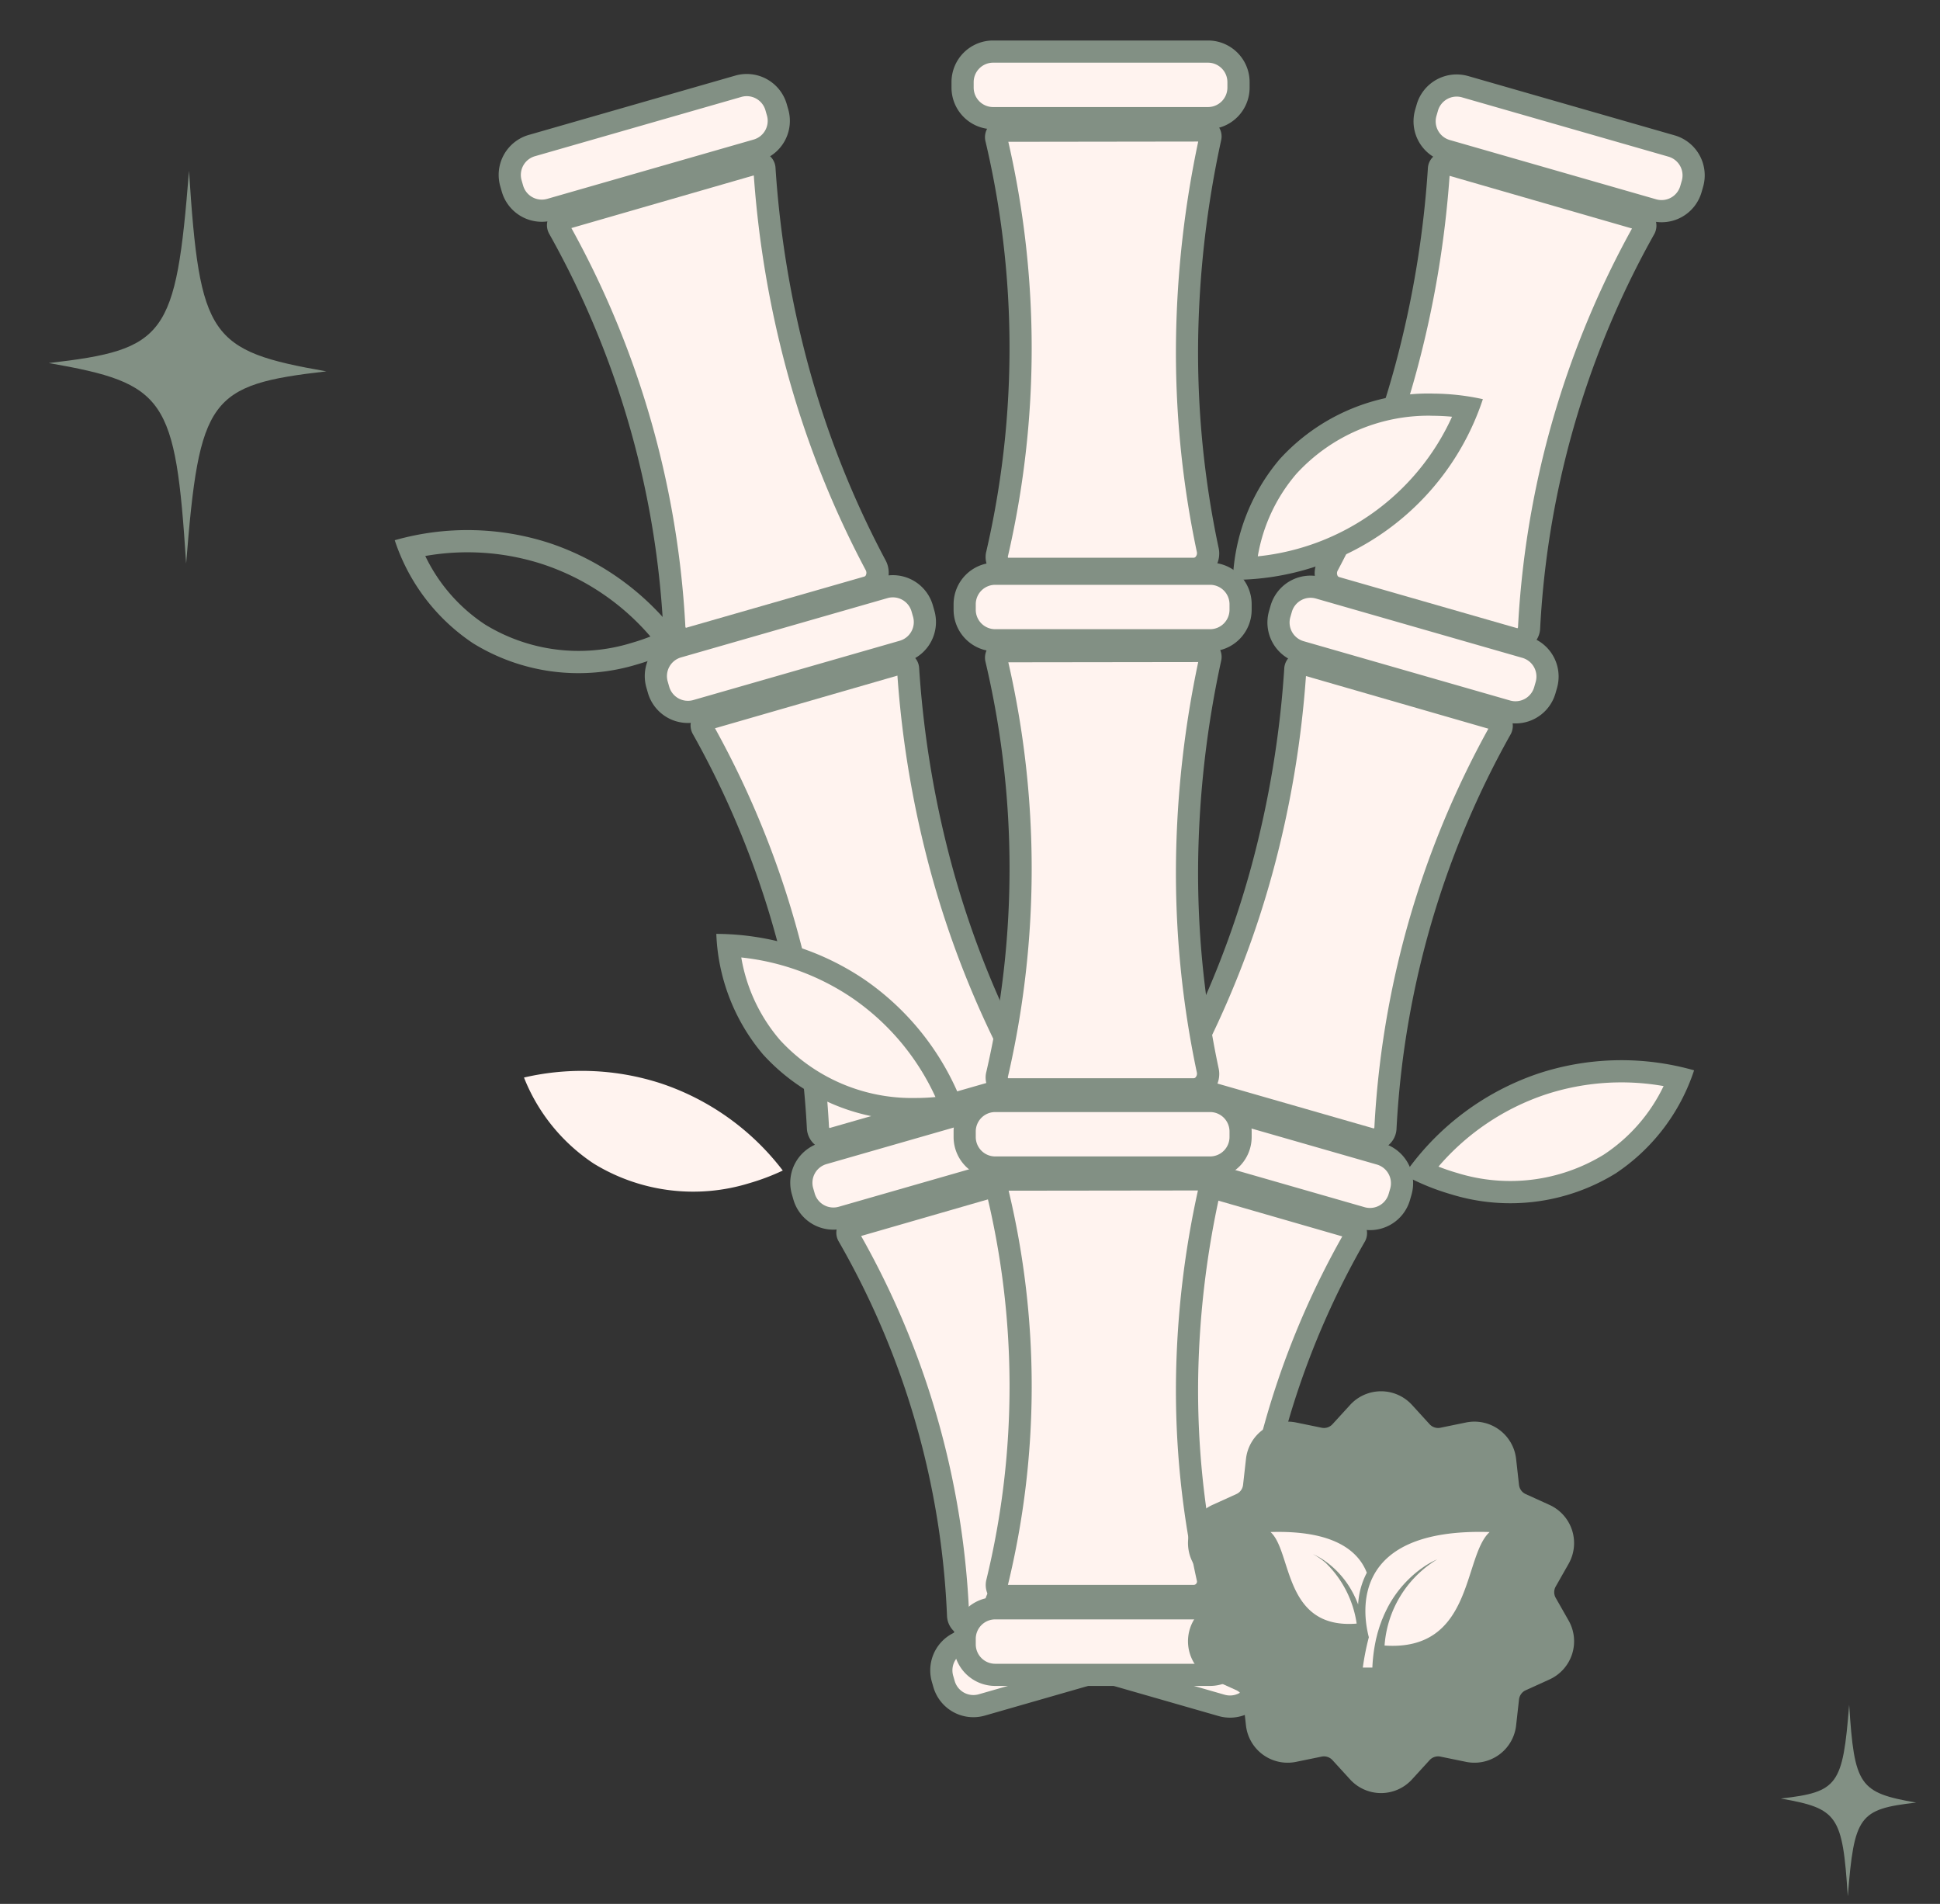 <svg xmlns:xlink="http://www.w3.org/1999/xlink" xmlns="http://www.w3.org/2000/svg" width="190.285" viewBox="0 0 190.285 186.7" height="186.7"><rect x="0" y="0" width="190.285" height="186.7" fill="#333333" stroke="none"/><clipPath id="a"><path d="m0 0h24.124v34.501h-24.124z"></path></clipPath><clipPath id="b"><path d="m0 0h11.764v16.824h-11.764z"></path></clipPath><clipPath id="c"><path d="m0 0h75.183v161.354h-75.183z"></path></clipPath><clipPath id="d"><path d="m0 0h37.87v39.397h-37.87z"></path></clipPath><g transform="matrix(.899 -.438 .438 .899 0 25.782)" clip-path="url(#a)"><path fill="#829084" d="m24.124 23.58c-10.917-3.855-12.358-3.092-20.624 10.92 6.187-15.1 5.942-16.75-3.5-23.579 10.917 3.855 12.358 3.092 20.621-10.921-6.183 15.1-5.939 16.752 3.5 23.58"></path></g><g transform="matrix(.899 -.438 .438 .899 172.336 171.578)" clip-path="url(#b)"><path fill="#829084" d="m11.764 11.5c-5.324-1.881-6.026-1.509-10.056 5.324 3.016-7.365 2.892-8.169-1.708-11.498 5.324 1.879 6.026 1.507 10.055-5.326-3.015 7.365-2.895 8.169 1.709 11.5"></path></g><g transform="matrix(.961 -.276 .276 .961 25.776 20.723)" clip-path="url(#c)"><path transform="translate(24.156 1.087)" fill="#fff3ef" d="m3.264 0h20.536a3.263 3.263 0 0 1 3.263 3.263 3.264 3.264 0 0 1 -3.263 3.264h-20.536a3.264 3.264 0 0 1 -3.264-3.263 3.264 3.264 0 0 1 3.264-3.264z"></path><path transform="translate(23.068)" fill="#829084" d="m25.155 2.175a1.909 1.909 0 0 1 1.907 1.907v.538a1.909 1.909 0 0 1 -1.907 1.907h-21.074a1.909 1.909 0 0 1 -1.906-1.907v-.539a1.909 1.909 0 0 1 1.906-1.906zm0-2.175h-21.074a4.081 4.081 0 0 0 -4.081 4.081v.539a4.081 4.081 0 0 0 4.081 4.08h21.074a4.081 4.081 0 0 0 4.082-4.08v-.539a4.081 4.081 0 0 0 -4.082-4.081"></path><path transform="translate(24.362 52.288)" fill="#fff3ef" d="m3.264 0h20.536a3.263 3.263 0 0 1 3.263 3.263 3.264 3.264 0 0 1 -3.263 3.264h-20.536a3.264 3.264 0 0 1 -3.264-3.263 3.264 3.264 0 0 1 3.264-3.264z"></path><path transform="translate(23.275 51.201)" fill="#829084" d="m25.155 2.175a1.909 1.909 0 0 1 1.907 1.907v.538a1.909 1.909 0 0 1 -1.907 1.907h-21.074a1.909 1.909 0 0 1 -1.906-1.907v-.539a1.909 1.909 0 0 1 1.906-1.906zm0-2.175h-21.074a4.081 4.081 0 0 0 -4.081 4.081v.539a4.081 4.081 0 0 0 4.081 4.08h21.074a4.081 4.081 0 0 0 4.082-4.08v-.539a4.081 4.081 0 0 0 -4.082-4.081"></path><rect width="27.062" transform="translate(24.362 103.991)" rx="3.264" height="6.527" fill="#fff3ef"></rect><path transform="translate(23.275 102.903)" fill="#829084" d="m25.155 2.175a1.909 1.909 0 0 1 1.907 1.907v.539a1.909 1.909 0 0 1 -1.907 1.907h-21.074a1.909 1.909 0 0 1 -1.906-1.907v-.54a1.909 1.909 0 0 1 1.906-1.906zm0-2.175h-21.074a4.081 4.081 0 0 0 -4.081 4.081v.539a4.081 4.081 0 0 0 4.081 4.08h21.074a4.081 4.081 0 0 0 4.081-4.081v-.538a4.081 4.081 0 0 0 -4.081-4.081"></path><path transform="translate(27.44 59.862)" fill="#fff3ef" d="m1.148 42.986a1.036 1.036 0 0 1 -.813-.406 1.24 1.24 0 0 1 -.235-1.058 89.614 89.614 0 0 0 2.268-22.833 89.531 89.531 0 0 0 -2.341-17.832.64.64 0 0 1 .085-.567.833.833 0 0 1 .665-.264l19.744-.026a.5.5 0 0 1 .371.2.662.662 0 0 1 .122.557 99.047 99.047 0 0 0 -2.274 19.608 93.206 93.206 0 0 0 2.017 20.735 1.62 1.62 0 0 1 -.317 1.364 1.344 1.344 0 0 1 -1.056.519z"></path><path transform="translate(26.353 58.775)" fill="#829084" d="m20.916 2.176a100.357 100.357 0 0 0 -2.176 19.26 94.271 94.271 0 0 0 2.04 20.98.534.534 0 0 1 -.1.454.257.257 0 0 1 -.211.116h-18.199a.157.157 0 0 1 -.021-.132 90.682 90.682 0 0 0 2.293-23.109 90.623 90.623 0 0 0 -2.252-17.545zm.69-2.176-19.711.026h-.03a1.727 1.727 0 0 0 -1.809 2.167 88.26 88.26 0 0 1 2.312 17.616 88.493 88.493 0 0 1 -2.238 22.555 2.245 2.245 0 0 0 2.1 2.8h18.241a2.592 2.592 0 0 0 2.437-3.2 91.989 91.989 0 0 1 -1.993-20.5 98.635 98.635 0 0 1 2.248-19.39 1.678 1.678 0 0 0 -1.557-2.074"></path><path transform="translate(27.44 8.821)" fill="#fff3ef" d="m1.148 42.986a1.036 1.036 0 0 1 -.813-.406 1.24 1.24 0 0 1 -.235-1.058 89.614 89.614 0 0 0 2.268-22.833 89.531 89.531 0 0 0 -2.341-17.832.64.64 0 0 1 .085-.567.833.833 0 0 1 .665-.264l19.744-.026a.5.5 0 0 1 .371.2.662.662 0 0 1 .122.557 99.048 99.048 0 0 0 -2.274 19.608 93.2 93.2 0 0 0 2.017 20.735 1.62 1.62 0 0 1 -.317 1.364 1.344 1.344 0 0 1 -1.056.519z"></path><path transform="translate(26.353 7.733)" fill="#829084" d="m20.916 2.176a100.357 100.357 0 0 0 -2.176 19.26 94.271 94.271 0 0 0 2.04 20.98.534.534 0 0 1 -.1.454.257.257 0 0 1 -.211.116h-18.199a.157.157 0 0 1 -.021-.132 90.682 90.682 0 0 0 2.293-23.11 90.623 90.623 0 0 0 -2.252-17.544zm.69-2.176-19.711.026h-.03a1.727 1.727 0 0 0 -1.809 2.167 88.26 88.26 0 0 1 2.312 17.616 88.494 88.494 0 0 1 -2.238 22.555 2.245 2.245 0 0 0 2.1 2.8h18.241a2.592 2.592 0 0 0 2.437-3.2 91.989 91.989 0 0 1 -1.993-20.5 98.634 98.634 0 0 1 2.248-19.39 1.678 1.678 0 0 0 -1.557-2.074"></path><rect width="27.062" transform="translate(24.362 153.739)" rx="3.264" height="6.527" fill="#fff3ef"></rect><path transform="translate(23.275 152.652)" fill="#829084" d="m25.155 2.175a1.909 1.909 0 0 1 1.907 1.907v.538a1.909 1.909 0 0 1 -1.907 1.907h-21.074a1.909 1.909 0 0 1 -1.906-1.907v-.539a1.909 1.909 0 0 1 1.906-1.906zm0-2.175h-21.074a4.081 4.081 0 0 0 -4.081 4.081v.539a4.081 4.081 0 0 0 4.081 4.08h21.074a4.081 4.081 0 0 0 4.082-4.08v-.539a4.081 4.081 0 0 0 -4.082-4.081"></path><path transform="translate(27.44 111.679)" fill="#fff3ef" d="m1.148 40.85a1.074 1.074 0 0 1 -.848-.413 1.056 1.056 0 0 1 -.2-.908 81.577 81.577 0 0 0 2.268-21.778 81.567 81.567 0 0 0 -2.344-17.01.481.481 0 0 1 .064-.454.873.873 0 0 1 .689-.263l19.743-.024a.515.515 0 0 1 .4.2.519.519 0 0 1 .1.444 90.21 90.21 0 0 0 -2.276 18.7 84.813 84.813 0 0 0 2.019 19.781 1.41 1.41 0 0 1 -1.376 1.721z"></path><path transform="translate(26.353 110.592)" fill="#829084" d="m20.888 2.176a91.549 91.549 0 0 0 -2.148 18.243 85.926 85.926 0 0 0 2.045 20.034.315.315 0 0 1 -.064.278.306.306 0 0 1 -.25.12h-18.222a82.653 82.653 0 0 0 2.293-22.051 82.649 82.649 0 0 0 -2.221-16.6zm.718-2.176-19.711.025h-.03a1.671 1.671 0 0 0 -1.809 2.065 80.34 80.34 0 0 1 2.312 16.782 80.482 80.482 0 0 1 -2.238 21.488 2.161 2.161 0 0 0 2.1 2.665h18.241a2.5 2.5 0 0 0 2.437-3.045 83.651 83.651 0 0 1 -1.993-19.527 89.736 89.736 0 0 1 2.248-18.473 1.616 1.616 0 0 0 -1.557-1.98"></path><path transform="translate(1.177 88.726)" fill="#fff3ef" d="m18.368 16.061a18.66 18.66 0 0 1 -14.122-6.061 18.087 18.087 0 0 1 -4.246-10 25.072 25.072 0 0 1 12.784 4.282 24.975 24.975 0 0 1 9.1 11.493 21.957 21.957 0 0 1 -3.516.286"></path><path transform="translate(3.537 34.576)" fill="#829084" d="m2.444 2.312a23.859 23.859 0 0 1 10.903 3.988 23.768 23.768 0 0 1 8.153 9.7c-.652.062-1.3.093-1.953.093a17.574 17.574 0 0 1 -13.3-5.687 16.656 16.656 0 0 1 -3.795-8.1m-2.452-2.306a19.423 19.423 0 0 0 4.6 11.842 19.7 19.7 0 0 0 14.939 6.427 23.147 23.147 0 0 0 4.973-.546 26.181 26.181 0 0 0 -9.938-13.223 26.08 26.08 0 0 0 -14.574-4.5"></path></g><g transform="matrix(-.961 -.276 .276 -.961 145.81 175.827)" clip-path="url(#c)"><path transform="translate(24.156 153.739)" fill="#fff3ef" d="m3.264 0h20.536a3.264 3.264 0 0 1 3.264 3.264 3.263 3.263 0 0 1 -3.264 3.263h-20.536a3.264 3.264 0 0 1 -3.264-3.263 3.264 3.264 0 0 1 3.264-3.264z"></path><path transform="translate(23.068 152.652)" fill="#829084" d="m25.155 6.527a1.909 1.909 0 0 0 1.907-1.907v-.539a1.909 1.909 0 0 0 -1.907-1.907h-21.074a1.909 1.909 0 0 0 -1.906 1.907v.539a1.909 1.909 0 0 0 1.906 1.907zm0 2.175h-21.074a4.081 4.081 0 0 1 -4.081-4.081v-.54a4.081 4.081 0 0 1 4.081-4.081h21.074a4.081 4.081 0 0 1 4.081 4.081v.539a4.081 4.081 0 0 1 -4.081 4.08"></path><path transform="translate(24.363 102.538)" fill="#fff3ef" d="m3.264 0h20.536a3.264 3.264 0 0 1 3.264 3.264 3.263 3.263 0 0 1 -3.264 3.263h-20.536a3.264 3.264 0 0 1 -3.264-3.263 3.264 3.264 0 0 1 3.264-3.264z"></path><path transform="translate(23.275 101.451)" fill="#829084" d="m25.155 6.527a1.909 1.909 0 0 0 1.907-1.907v-.539a1.909 1.909 0 0 0 -1.907-1.907h-21.074a1.909 1.909 0 0 0 -1.906 1.908v.539a1.909 1.909 0 0 0 1.906 1.906zm0 2.175h-21.074a4.081 4.081 0 0 1 -4.081-4.081v-.539a4.081 4.081 0 0 1 4.081-4.082h21.074a4.081 4.081 0 0 1 4.081 4.081v.539a4.081 4.081 0 0 1 -4.081 4.08"></path><rect width="27.062" transform="translate(24.363 50.836)" rx="3.264" height="6.527" fill="#fff3ef"></rect><path transform="translate(23.276 49.748)" fill="#829084" d="m25.155 6.527a1.909 1.909 0 0 0 1.907-1.907v-.539a1.909 1.909 0 0 0 -1.907-1.907h-21.074a1.909 1.909 0 0 0 -1.906 1.908v.539a1.909 1.909 0 0 0 1.906 1.906zm0 2.175h-21.074a4.081 4.081 0 0 1 -4.081-4.081v-.539a4.082 4.082 0 0 1 4.081-4.082h21.074a4.081 4.081 0 0 1 4.081 4.081v.539a4.081 4.081 0 0 1 -4.081 4.08"></path><path transform="translate(27.44 58.505)" fill="#fff3ef" d="m1.148 0a1.036 1.036 0 0 0 -.813.406 1.24 1.24 0 0 0 -.235 1.059 89.615 89.615 0 0 1 2.268 22.835 89.531 89.531 0 0 1 -2.341 17.83.64.64 0 0 0 .085.567.833.833 0 0 0 .665.264l19.743.026a.5.5 0 0 0 .371-.2.662.662 0 0 0 .122-.557 99.048 99.048 0 0 1 -2.273-19.609 93.207 93.207 0 0 1 2.017-20.738 1.62 1.62 0 0 0 -.317-1.364 1.344 1.344 0 0 0 -1.056-.519z"></path><path transform="translate(26.353 57.418)" fill="#829084" d="m20.916 42.985a100.358 100.358 0 0 1 -2.176-19.26 94.272 94.272 0 0 1 2.04-20.98.534.534 0 0 0 -.1-.454.257.257 0 0 0 -.211-.116h-18.199a.157.157 0 0 0 -.021.132 90.681 90.681 0 0 1 2.293 23.109 90.624 90.624 0 0 1 -2.252 17.545zm.691 2.176-19.712-.026h-.03a1.727 1.727 0 0 1 -1.809-2.167 88.259 88.259 0 0 0 2.312-17.616 88.492 88.492 0 0 0 -2.238-22.552 2.245 2.245 0 0 1 2.105-2.8h18.236a2.592 2.592 0 0 1 2.437 3.2 91.989 91.989 0 0 0 -1.993 20.5 98.635 98.635 0 0 0 2.248 19.39 1.678 1.678 0 0 1 -1.556 2.079"></path><path transform="translate(27.44 109.547)" fill="#fff3ef" d="m1.148 0a1.036 1.036 0 0 0 -.813.406 1.24 1.24 0 0 0 -.235 1.059 89.615 89.615 0 0 1 2.268 22.835 89.531 89.531 0 0 1 -2.341 17.83.64.64 0 0 0 .085.567.833.833 0 0 0 .665.264l19.743.026a.5.5 0 0 0 .371-.2.662.662 0 0 0 .122-.557 99.049 99.049 0 0 1 -2.273-19.609 93.206 93.206 0 0 1 2.017-20.738 1.62 1.62 0 0 0 -.317-1.364 1.344 1.344 0 0 0 -1.056-.519z"></path><path transform="translate(26.353 108.459)" fill="#829084" d="m20.916 42.985a100.358 100.358 0 0 1 -2.176-19.26 94.272 94.272 0 0 1 2.04-20.98.534.534 0 0 0 -.1-.454.257.257 0 0 0 -.211-.116h-18.199a.157.157 0 0 0 -.021.132 90.683 90.683 0 0 1 2.293 23.11 90.626 90.626 0 0 1 -2.252 17.544zm.691 2.176-19.712-.026h-.03a1.727 1.727 0 0 1 -1.809-2.167 88.26 88.26 0 0 0 2.312-17.616 88.493 88.493 0 0 0 -2.238-22.552 2.245 2.245 0 0 1 2.105-2.8h18.236a2.592 2.592 0 0 1 2.437 3.2 91.989 91.989 0 0 0 -1.993 20.5 98.634 98.634 0 0 0 2.248 19.39 1.678 1.678 0 0 1 -1.556 2.079"></path><rect width="27.062" transform="translate(24.363 1.087)" rx="3.264" height="6.527" fill="#fff3ef"></rect><path transform="translate(23.276)" fill="#829084" d="m25.155 6.527a1.909 1.909 0 0 0 1.907-1.907v-.539a1.909 1.909 0 0 0 -1.907-1.907h-21.074a1.909 1.909 0 0 0 -1.906 1.907v.539a1.909 1.909 0 0 0 1.906 1.907zm0 2.175h-21.074a4.081 4.081 0 0 1 -4.081-4.082v-.539a4.081 4.081 0 0 1 4.081-4.081h21.074a4.081 4.081 0 0 1 4.081 4.081v.539a4.081 4.081 0 0 1 -4.081 4.08"></path><path transform="translate(27.44 8.824)" fill="#fff3ef" d="m1.148 0a1.074 1.074 0 0 0 -.848.413 1.056 1.056 0 0 0 -.2.908 81.577 81.577 0 0 1 2.268 21.779 81.566 81.566 0 0 1 -2.344 17.009.481.481 0 0 0 .064.455.872.872 0 0 0 .689.262l19.744.024a.528.528 0 0 0 .5-.647 90.209 90.209 0 0 1 -2.281-18.703 84.814 84.814 0 0 1 2.019-19.779 1.41 1.41 0 0 0 -1.375-1.721z"></path><path transform="translate(26.353 7.737)" fill="#829084" d="m20.888 40.85a91.549 91.549 0 0 1 -2.148-18.244 85.927 85.927 0 0 1 2.045-20.034.315.315 0 0 0 -.064-.278.306.306 0 0 0 -.25-.12h-18.222a82.654 82.654 0 0 1 2.293 22.047 82.65 82.65 0 0 1 -2.221 16.606zm.719 2.176-19.712-.026h-.03a1.671 1.671 0 0 1 -1.809-2.064 80.34 80.34 0 0 0 2.312-16.783 80.482 80.482 0 0 0 -2.238-21.488 2.161 2.161 0 0 1 2.105-2.665h18.236a2.5 2.5 0 0 1 2.437 3.045 83.65 83.65 0 0 0 -1.993 19.527 89.737 89.737 0 0 0 2.248 18.473 1.616 1.616 0 0 1 -1.556 1.98"></path><path transform="translate(1.177 56.566)" fill="#fff3ef" d="m18.368 0a18.66 18.66 0 0 0 -14.122 6.057 18.087 18.087 0 0 0 -4.246 10.005 25.073 25.073 0 0 0 12.784-4.282 24.975 24.975 0 0 0 9.1-11.494 21.947 21.947 0 0 0 -3.516-.286"></path><path transform="translate(0 55.479)" fill="#829084" d="m2.444 15.957a23.86 23.86 0 0 0 10.9-3.987 23.768 23.768 0 0 0 8.151-9.7c-.652-.062-1.3-.093-1.953-.093a17.575 17.575 0 0 0 -13.3 5.687 16.656 16.656 0 0 0 -3.795 8.1m-2.447 2.304a19.423 19.423 0 0 1 4.605-11.841 19.7 19.7 0 0 1 14.939-6.427 23.146 23.146 0 0 1 4.973.546 26.181 26.181 0 0 1 -9.943 13.219 26.08 26.08 0 0 1 -14.574 4.503"></path></g><g transform="translate(70.26 3.971)" clip-path="url(#c)"><path transform="translate(24.156 1.087)" fill="#fff3ef" d="m3.264 0h20.536a3.263 3.263 0 0 1 3.263 3.263 3.264 3.264 0 0 1 -3.263 3.264h-20.536a3.264 3.264 0 0 1 -3.264-3.263 3.264 3.264 0 0 1 3.264-3.264z"></path><path transform="translate(-61.791)" fill="#829084" d="m110.014 2.175a1.909 1.909 0 0 1 1.907 1.907v.538a1.909 1.909 0 0 1 -1.907 1.907h-21.074a1.909 1.909 0 0 1 -1.906-1.907v-.539a1.909 1.909 0 0 1 1.906-1.906zm0-2.175h-21.074a4.081 4.081 0 0 0 -4.081 4.081v.539a4.081 4.081 0 0 0 4.081 4.08h21.074a4.081 4.081 0 0 0 4.086-4.08v-.539a4.081 4.081 0 0 0 -4.086-4.081"></path><path transform="translate(24.362 52.288)" fill="#fff3ef" d="m3.264 0h20.536a3.263 3.263 0 0 1 3.263 3.263 3.264 3.264 0 0 1 -3.263 3.264h-20.536a3.264 3.264 0 0 1 -3.264-3.263 3.264 3.264 0 0 1 3.264-3.264z"></path><path transform="translate(-62.346 -137.147)" fill="#829084" d="m110.776 190.523a1.909 1.909 0 0 1 1.907 1.907v.539a1.909 1.909 0 0 1 -1.907 1.907h-21.076a1.909 1.909 0 0 1 -1.907-1.907v-.539a1.909 1.909 0 0 1 1.907-1.907zm0-2.175h-21.076a4.081 4.081 0 0 0 -4.081 4.081v.539a4.081 4.081 0 0 0 4.081 4.082h21.074a4.081 4.081 0 0 0 4.081-4.081v-.539a4.081 4.081 0 0 0 -4.081-4.081"></path><rect width="27.062" transform="translate(24.362 103.991)" rx="3.264" height="6.527" fill="#fff3ef"></rect><path transform="translate(-62.346 -275.639)" fill="#829084" d="m110.776 380.717a1.909 1.909 0 0 1 1.907 1.907v.539a1.909 1.909 0 0 1 -1.907 1.907h-21.076a1.909 1.909 0 0 1 -1.907-1.907v-.539a1.909 1.909 0 0 1 1.907-1.907zm0-2.175h-21.076a4.081 4.081 0 0 0 -4.081 4.081v.539a4.081 4.081 0 0 0 4.081 4.081h21.074a4.082 4.082 0 0 0 4.081-4.081v-.539a4.081 4.081 0 0 0 -4.081-4.081"></path><path transform="translate(-73.501 -160.347)" fill="#fff3ef" d="m102.089 263.2a1.036 1.036 0 0 1 -.813-.406 1.24 1.24 0 0 1 -.232-1.058 89.418 89.418 0 0 0 -.075-40.665.64.64 0 0 1 .085-.567.833.833 0 0 1 .665-.264l19.743-.026a.5.5 0 0 1 .371.2.662.662 0 0 1 .122.557 99.048 99.048 0 0 0 -2.274 19.609 93.206 93.206 0 0 0 2.017 20.738 1.62 1.62 0 0 1 -.317 1.364 1.344 1.344 0 0 1 -1.056.519z"></path><path transform="translate(-70.589 -157.434)" fill="#829084" d="m117.857 218.385a100.357 100.357 0 0 0 -2.176 19.26 94.271 94.271 0 0 0 2.04 20.98.534.534 0 0 1 -.1.454.257.257 0 0 1 -.211.116h-18.2a.157.157 0 0 1 -.021-.132 90.505 90.505 0 0 0 .041-40.654zm.691-2.176-19.712.026h-.03a1.727 1.727 0 0 0 -1.806 2.165 88.26 88.26 0 0 1 2.312 17.616 88.493 88.493 0 0 1 -2.238 22.555 2.245 2.245 0 0 0 2.1 2.8h18.236a2.592 2.592 0 0 0 2.437-3.2 91.989 91.989 0 0 1 -1.993-20.5 98.634 98.634 0 0 1 2.248-19.39 1.678 1.678 0 0 0 -1.556-2.079"></path><path transform="translate(-73.501 -23.627)" fill="#fff3ef" d="m102.089 75.434a1.036 1.036 0 0 1 -.813-.406 1.24 1.24 0 0 1 -.232-1.058 89.419 89.419 0 0 0 -.075-40.665.64.64 0 0 1 .085-.567.833.833 0 0 1 .665-.264l19.743-.026a.5.5 0 0 1 .371.2.662.662 0 0 1 .122.557 99.049 99.049 0 0 0 -2.274 19.609 93.2 93.2 0 0 0 2.019 20.737 1.62 1.62 0 0 1 -.317 1.364 1.344 1.344 0 0 1 -1.056.519z"></path><path transform="translate(-70.589 -20.715)" fill="#829084" d="m117.857 30.624a100.357 100.357 0 0 0 -2.176 19.261 94.272 94.272 0 0 0 2.04 20.98.534.534 0 0 1 -.1.454.257.257 0 0 1 -.211.116h-18.2a.157.157 0 0 1 -.021-.132 90.505 90.505 0 0 0 .041-40.654zm.691-2.176-19.712.026h-.03a1.727 1.727 0 0 0 -1.806 2.167 88.26 88.26 0 0 1 2.31 17.616 88.494 88.494 0 0 1 -2.238 22.555 2.245 2.245 0 0 0 2.1 2.8h18.236a2.592 2.592 0 0 0 2.437-3.2 91.99 91.99 0 0 1 -1.993-20.5 98.634 98.634 0 0 1 2.248-19.39 1.678 1.678 0 0 0 -1.556-2.079"></path><rect width="27.062" transform="translate(24.362 153.739)" rx="3.264" height="6.527" fill="#fff3ef"></rect><path transform="translate(-62.346 -408.895)" fill="#829084" d="m110.776 563.722a1.909 1.909 0 0 1 1.907 1.907v.539a1.909 1.909 0 0 1 -1.907 1.907h-21.076a1.909 1.909 0 0 1 -1.907-1.907v-.539a1.909 1.909 0 0 1 1.907-1.907zm0-2.175h-21.076a4.081 4.081 0 0 0 -4.081 4.081v.539a4.081 4.081 0 0 0 4.081 4.081h21.074a4.081 4.081 0 0 0 4.081-4.081v-.539a4.081 4.081 0 0 0 -4.081-4.081"></path><path transform="translate(-73.501 -299.146)" fill="#fff3ef" d="m102.089 451.675a1.074 1.074 0 0 1 -.849-.413 1.056 1.056 0 0 1 -.2-.908 81.363 81.363 0 0 0 -.076-38.788.481.481 0 0 1 .064-.455.872.872 0 0 1 .689-.262l19.744-.024a.528.528 0 0 1 .5.647 90.209 90.209 0 0 0 -2.276 18.7 84.814 84.814 0 0 0 2.019 19.781 1.41 1.41 0 0 1 -1.376 1.721z"></path><path transform="translate(-70.589 -296.233)" fill="#829084" d="m117.829 409a91.549 91.549 0 0 0 -2.148 18.244 85.926 85.926 0 0 0 2.045 20.034.315.315 0 0 1 -.064.278.306.306 0 0 1 -.25.12h-18.221a82.447 82.447 0 0 0 .071-38.653zm.719-2.176-19.712.025h-.03a1.671 1.671 0 0 0 -1.806 2.066 80.273 80.273 0 0 1 .074 38.271 2.161 2.161 0 0 0 2.1 2.665h18.236a2.5 2.5 0 0 0 2.437-3.045 83.652 83.652 0 0 1 -1.993-19.527 89.735 89.735 0 0 1 2.248-18.473 1.616 1.616 0 0 0 -1.556-1.98"></path><path transform="translate(-3.151 -237.663)" fill="#fff3ef" d="m22.7 342.451a18.66 18.66 0 0 1 -14.122-6.057 18.087 18.087 0 0 1 -4.246-10 25.073 25.073 0 0 1 12.784 4.282 24.975 24.975 0 0 1 9.1 11.493 21.957 21.957 0 0 1 -3.516.286"></path><path transform="translate(0 -234.664)" fill="#829084" d="m2.444 324.582a23.859 23.859 0 0 1 10.9 3.987 23.768 23.768 0 0 1 8.151 9.7c-.652.062-1.3.093-1.953.093a17.574 17.574 0 0 1 -13.3-5.687 16.656 16.656 0 0 1 -3.795-8.1m-2.447-2.305a19.422 19.422 0 0 0 4.6 11.842 19.7 19.7 0 0 0 14.939 6.427 23.148 23.148 0 0 0 4.973-.546 26.181 26.181 0 0 0 -9.943-13.219 26.08 26.08 0 0 0 -14.569-4.504"></path><path transform="translate(-138.864 -95.663)" fill="#fff3ef" d="m190.706 147.438a18.087 18.087 0 0 1 4.246-10 18.66 18.66 0 0 1 14.122-6.057 21.953 21.953 0 0 1 3.516.286 24.693 24.693 0 0 1 -21.884 15.775"></path><path transform="translate(-135.713 -92.75)" fill="#829084" d="m205.923 129.551q.973 0 1.953.093a23.548 23.548 0 0 1 -19.053 13.689 16.657 16.657 0 0 1 3.795-8.1 17.574 17.574 0 0 1 13.3-5.687m0-2.175a19.7 19.7 0 0 0 -14.939 6.427 19.425 19.425 0 0 0 -4.605 11.841 25.809 25.809 0 0 0 24.526-17.717 23.151 23.151 0 0 0 -4.973-.546"></path></g><g transform="translate(116.525 136.43)" clip-path="url(#d)"><path fill="#829084" d="m37.334 22.484a4.111 4.111 0 0 1 -1.876 5.774l-2.337 1.061a1.128 1.128 0 0 0 -.652.9l-.286 2.551a4.112 4.112 0 0 1 -4.912 3.569l-2.515-.515a1.129 1.129 0 0 0 -1.055.342l-1.731 1.895a4.111 4.111 0 0 1 -6.072 0l-1.731-1.895a1.128 1.128 0 0 0 -1.055-.342l-2.514.515a4.111 4.111 0 0 1 -4.912-3.569l-.286-2.554a1.129 1.129 0 0 0 -.651-.9l-2.336-1.057a4.112 4.112 0 0 1 -1.877-5.775l1.264-2.231a1.13 1.13 0 0 0 0-1.109l-1.264-2.232a4.113 4.113 0 0 1 1.877-5.775l2.337-1.06a1.127 1.127 0 0 0 .651-.9l.287-2.55a4.111 4.111 0 0 1 4.912-3.567l2.514.516a1.128 1.128 0 0 0 1.055-.343l1.731-1.894a4.111 4.111 0 0 1 6.072 0l1.728 1.894a1.129 1.129 0 0 0 1.055.343l2.515-.516a4.112 4.112 0 0 1 4.912 3.57l.286 2.55a1.127 1.127 0 0 0 .652.9l2.337 1.061a4.112 4.112 0 0 1 1.876 5.775l-1.267 2.231a1.125 1.125 0 0 0 0 1.109z"></path><g fill="#fff3ef"><path transform="translate(-77.101 -131.313)" d="m90.615 148.147c-.053-.045-.106-.091-.161-.134-.2-.163-.416-.318-.635-.46-.153-.1-.312-.19-.477-.277l.02.009a6.643 6.643 0 0 1 1.14.646 8.463 8.463 0 0 1 1.053.864 8.944 8.944 0 0 1 1.694 2.24c.057.105.115.211.165.321s.106.217.155.328l.141.336c.024.056.046.113.066.17l.011.032a7.611 7.611 0 0 1 .853-3.117c-.843-2.159-3.263-4.179-9.443-3.99 2.132 1.927 1.243 9.564 8.447 8.979a10.393 10.393 0 0 0 -3.03-5.947"></path><path transform="translate(-163.281 -131.313)" d="m181.021 155.424a24.919 24.919 0 0 0 -.593 2.984h.936a16.076 16.076 0 0 1 .314-2.56c.016-.075.029-.15.046-.224l.056-.222c.038-.148.073-.3.113-.443.091-.29.17-.584.28-.866l.077-.213c.025-.071.052-.142.082-.211l.174-.416c.061-.137.128-.271.192-.406s.133-.267.2-.4a11.079 11.079 0 0 1 2.1-2.774 10.479 10.479 0 0 1 1.3-1.07 8.155 8.155 0 0 1 1.437-.811l-.015.008a10.772 10.772 0 0 0 -5.159 8.446c8.755.6 7.681-8.758 10.306-11.13-13.648-.417-12.486 7.865-11.851 10.305"></path></g></g></svg>